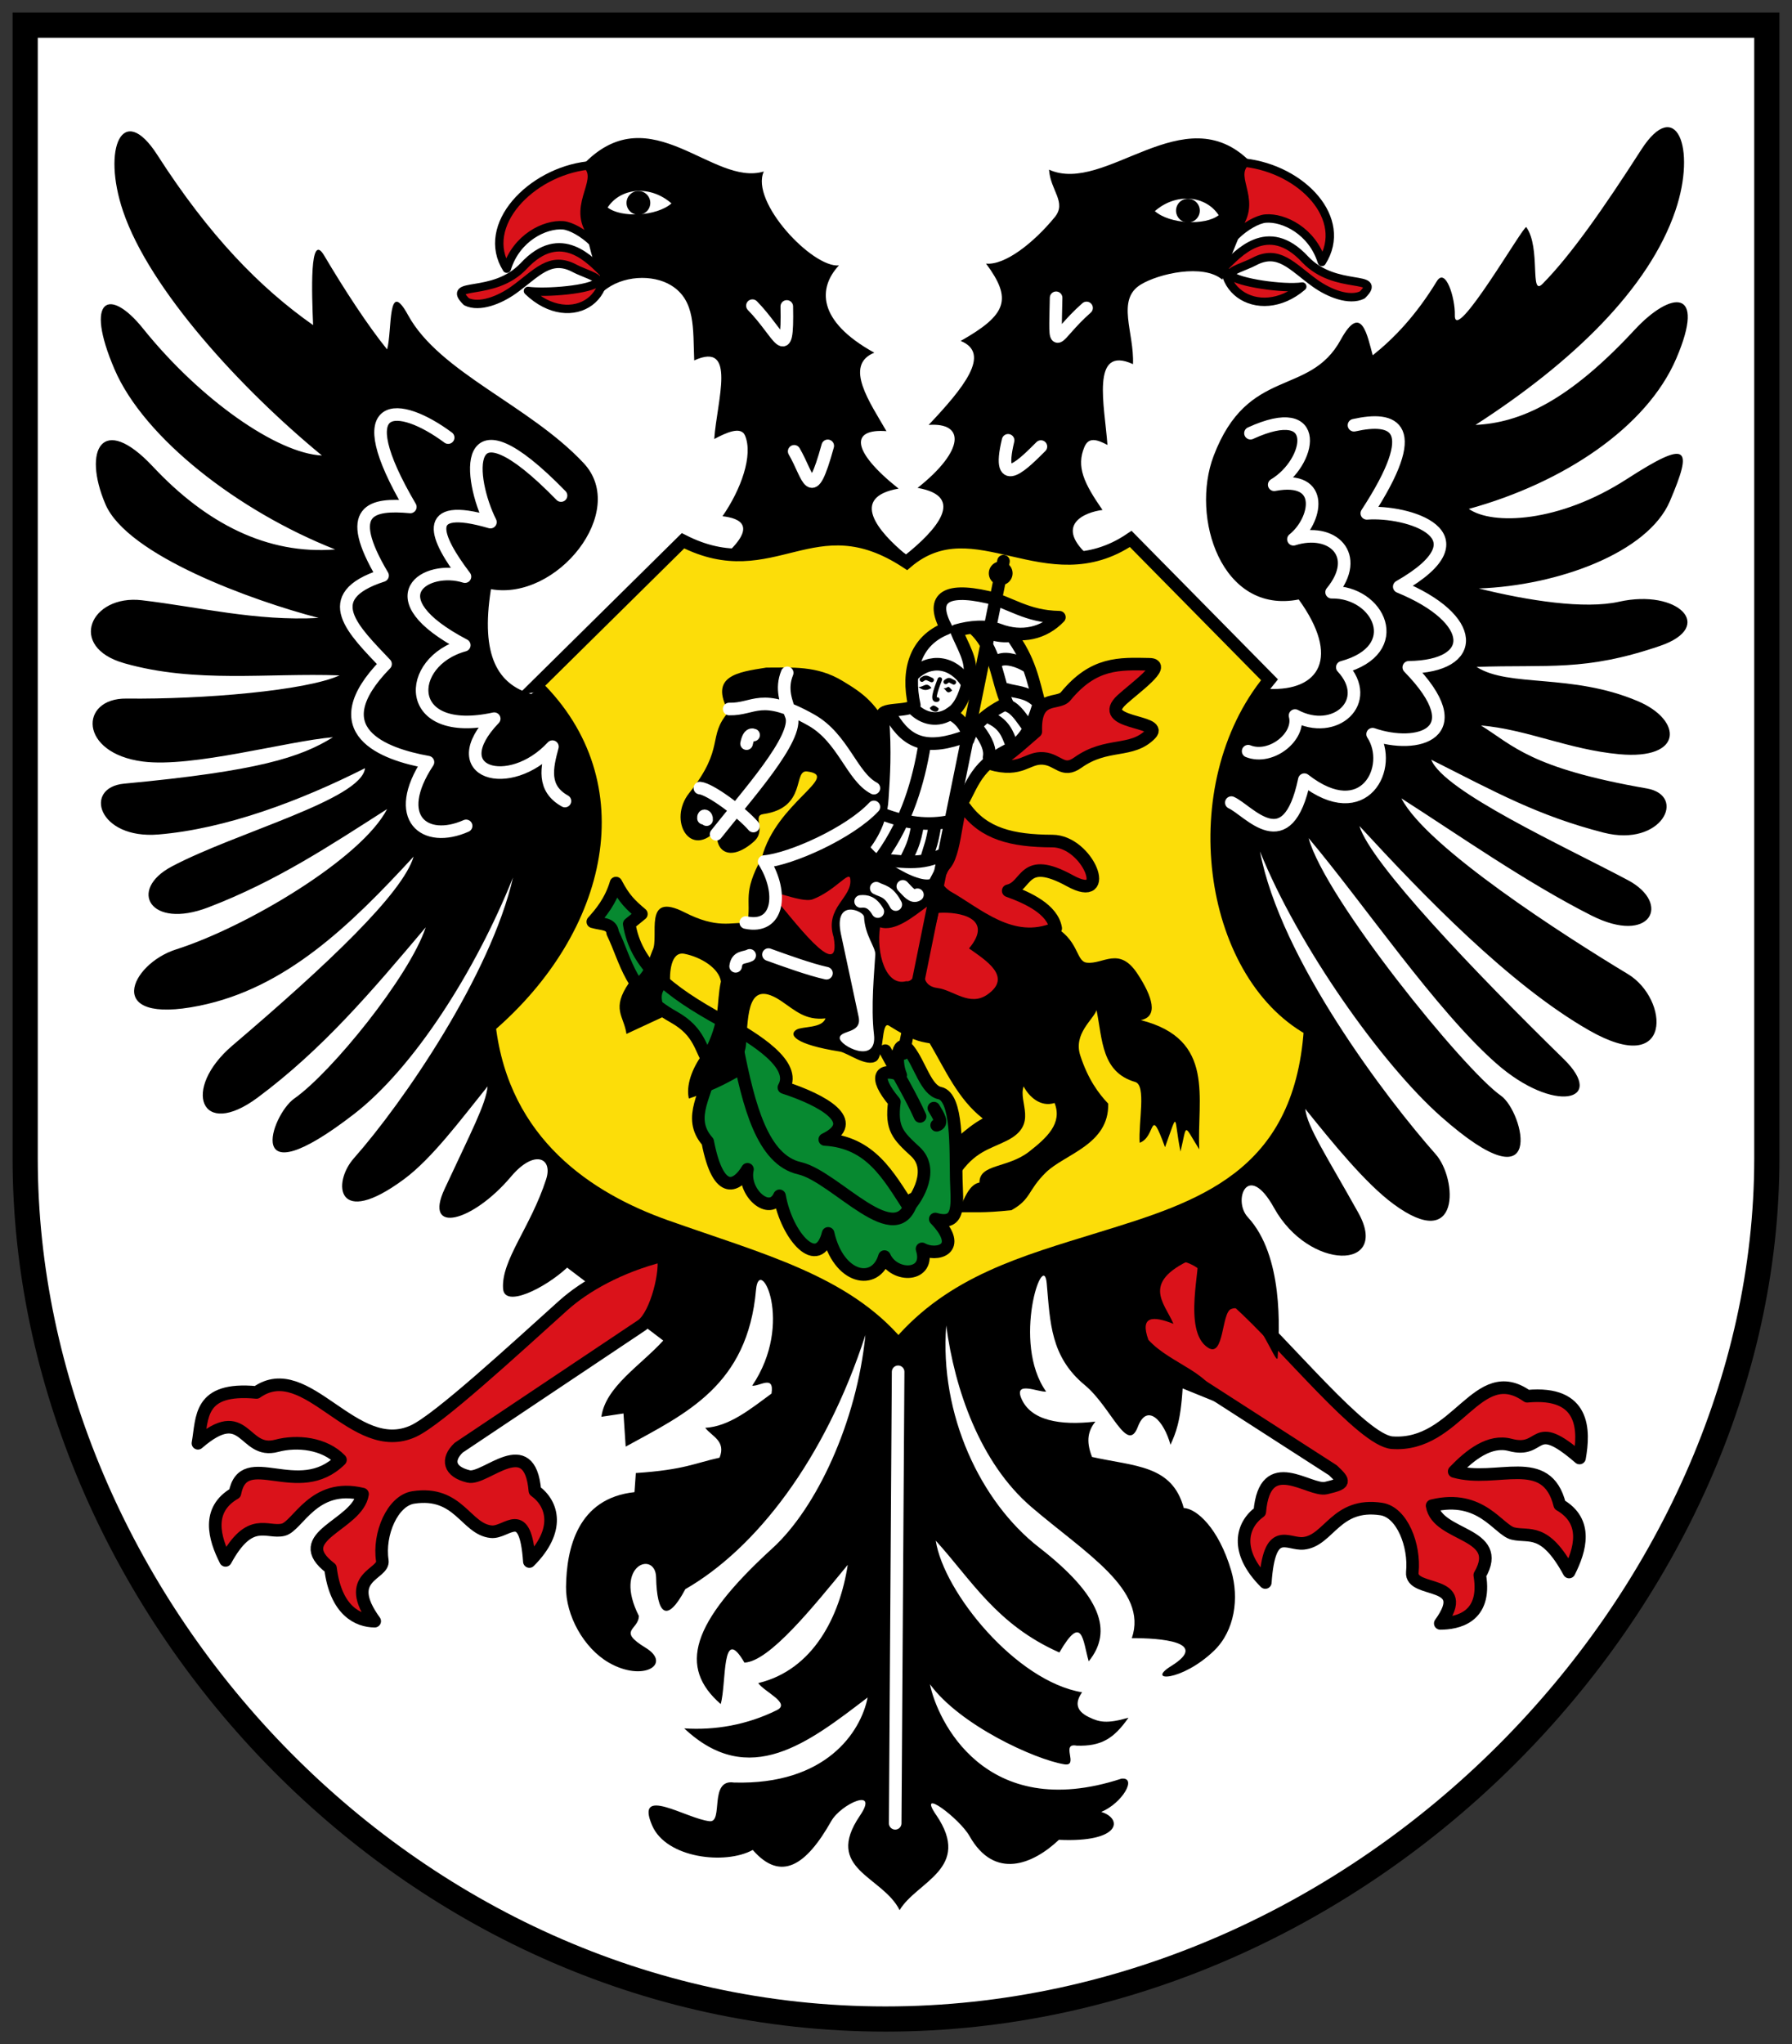 <svg xmlns="http://www.w3.org/2000/svg" viewBox="0 0 427 487" xmlns:xlink="http://www.w3.org/1999/xlink"><rect x="0" y="0" width="427" height="487" fill="#333333" stroke="none"/><defs><path id="0" d="m 210.86 135.24 a 2.83 2.04 0 1 1 -5.66 0 2.83 2.04 0 1 1 5.66 0 z"/></defs><g stroke="#000"><path d="m 6 6 h 415 v 270 c 0 105 -95 205 -210 205 -115 0 -205 -100 -205 -205 z" fill="#fff" stroke-width="6"/><path d="m 294.82 309.97 c 11.661 10.476 29.842 33.24 36.918 33.732 15.55 1.09 20.235 -19.536 32.17 -11.07 13.875 -1.304 13.6 8.249 12.463 14.715 -11.423 -9.894 -8.43 -0.954 -16.507 -3.117 -4.902 -1.313 -9.572 2.374 -13.356 6.321 10.177 2.911 22.01 -4.69 25.15 7.955 6.845 3.934 4.903 10.716 2.228 16 -5.844 -10.727 -9.455 -8.225 -13.362 -9.164 -3.51 -0.843 -7.575 -9.486 -19.28 -6.631 1.218 7.526 17.344 6.241 11.36 16.537 1.71 10.231 -5.532 11.488 -9.416 11.502 7.809 -10.763 -7.175 -6.973 -6.656 -12.195 0.631 -6.351 -2.415 -14.296 -7.397 -15.05 -10.842 -1.649 -12.455 7.553 -18.538 8.168 -3.828 0.387 -8.133 -4.55 -9.102 9.334 -7.416 -7.424 -5.632 -13.748 -1.316 -16.847 1.212 -14.31 11.82 -4.712 15.794 -5.656 4.703 -1.117 4.542 -1.456 1.625 -4.238 l -44.815 -28.848 c -3.452 -2.558 -4.131 -16.1 -3.14 -19.562 15.742 -8.908 20.291 3.731 25.18 8.123 z" fill="#da121a" stroke-linejoin="round" stroke-linecap="round" stroke-width="3"/></g><path d="m 223.06 432.38 c -4.704 -6.915 5.601 0.863 7.961 5.04 5.963 10.552 15.12 6.727 21.296 0.888 14.845 0.695 15.258 -5.071 10.09 -6.645 5.06 -2.106 8.638 -8.329 4.809 -7.924 -32.625 10.666 -43.974 -14.167 -45.627 -22.503 7.1 9.749 24.966 17.92 32 19.08 3.634 0.599 -0.999 -5.2 2.96 -4.444 5.811 0.197 8.847 -1.639 12.347 -6.656 -5.249 1.527 -7.04 1.021 -9.428 -0.132 -3.415 -1.646 -3.125 -3.782 -1.628 -5.923 -15.747 -2.617 -32.983 -23.851 -34.868 -36.12 8.561 9.419 14.46 19.98 29.454 26.642 5.511 -9.489 5.572 -2.84 6.993 2.107 5.828 -7.186 2.998 -15.622 -11.834 -27.14 -13.955 -10.84 -23.751 -31.632 -22.12 -52.881 2 15.14 8.03 32.749 20.313 43.27 12.737 10.909 27.875 19.718 23.911 31.23 6.687 -0.042 18.622 0.839 9.477 6.581 -6.402 3.903 2.407 3.817 10.1 -3.578 4.992 -4.797 6.01 -12.6 4.112 -19.06 -3.01 -10.228 -8.292 -14.822 -11.312 -14.949 -2.769 -10.302 -11.71 -9.888 -21.856 -12.164 -1.564 -3.992 -0.834 -6.344 0.79 -8.424 -8.374 0.982 -15.398 -0.224 -17.637 -5.528 -1.8 -4.264 4.137 -1.421 5.919 -1.614 -8.324 -11.668 -0.612 -34.24 0.136 -25.763 0.821 9.307 0.897 17.452 9.08 24.22 6.273 5.192 10.1 16.582 12.628 9.924 2.211 -5.832 6.236 -1.391 7.778 4.286 1.189 -2.684 2.391 -5.269 2.896 -13.425 l 8.424 3.422 c -0.988 -7.176 -11.208 -9.08 -16.584 -15 -2.084 -5.754 1.08 -5.735 5.974 -3.815 -2.182 -5.141 -8.196 -10.122 5.609 -15.929 1.296 1.205 -3.7 17.679 2.667 21.642 3.821 2.379 3.151 -8.285 5.431 -9.228 5.455 -2.256 10.933 14.285 11.12 11.541 0.46 -6.794 1.35 -24.295 -7.108 -33.432 -3.685 -3.98 -0.027 -13.537 6.238 -2.235 8.355 15.07 27.763 14.937 20.09 1.182 -7.433 -13.32 -12.223 -20.497 -12.636 -24.745 6.643 8.256 14.34 17.736 20.983 22.648 16.1 11.905 15.291 -5.968 10.08 -11.855 -11.688 -13.2 -37.04 -46.51 -41.855 -72.13 8.992 22.405 28.954 50.635 43.13 63.17 25.465 22.521 19.738 -1.16 14.258 -4.995 -8.807 -6.161 -41.913 -46.984 -45.804 -61.34 12.978 15.388 30.32 41.02 44.751 53.701 13.697 12.04 26.386 9.05 16.06 -1.053 -21.21 -20.748 -46.11 -46.78 -48.7 -55.54 15.184 16.489 35.677 37.801 54.754 48.7 20.06 11.458 19.06 -7.495 9.213 -13.425 -15.03 -9.06 -47.946 -30.15 -53.965 -41.855 13.385 8.552 29.653 20 45.28 27.904 14.12 7.141 19.16 -2.856 8.687 -8.424 -15.262 -8.116 -43.927 -21.18 -46.857 -28.693 15.444 7.791 25.458 13.364 41.07 17.374 13.87 3.563 19.988 -8.835 10.266 -10.53 -27.721 -4.832 -31.778 -10.203 -39.486 -15 10.881 0.911 20.87 5.732 32.905 6.844 15.413 1.425 15.167 -8.102 4.475 -12.636 -15.831 -6.713 -30.712 -3.198 -38.433 -8.16 17.11 -0.621 25.663 1.16 43.698 -5 13.402 -4.579 4.306 -13.663 -9.74 -10.53 -8.239 1.838 -21.648 -0.243 -33.432 -3.159 18.852 -0.669 40.32 -8.535 45.541 -20.796 5.478 -12.868 4.605 -14.87 -10.266 -5.265 -16.17 10.443 -32.05 11.03 -37.644 7.108 22.63 -6.235 42.4 -19.467 49.41 -35.779 7.305 -17.01 -1.247 -16.22 -9.92 -6.867 -15.704 16.936 -27.2 22.13 -37.907 22.639 23 -14.819 41.33 -32.431 47.647 -51.07 5.099 -15.04 0.091 -27.331 -8.16 -14.478 -8.995 14.01 -16.864 25.24 -23.524 31.956 -3.095 3.12 -0.334 -8.613 -3.853 -13.529 -0.512 -0.715 -17.24 28.372 -17.03 20.945 0.114 -4.01 -2.192 -11.488 -4.294 -8.05 -4.961 8.128 -10.179 13.59 -15.268 17.637 -1.261 -4.509 -2.659 -12.795 -7.634 -3.685 -7.475 13.686 -22.1 6.187 -30.27 27.64 -5.585 14.669 1.878 37.837 20.27 34.22 9.935 13.737 5.05 21.861 -7.216 21.298 l -42.41 -31.3 c -9.09 -7.744 -1.227 -10.844 2.87 -11.322 -4.439 -6.405 -6.283 -10.306 -4.318 -15 0.999 -2.387 2.892 -1.867 5.494 -0.499 -0.626 -9.09 -4.135 -23.917 6.089 -19.245 0.324 -7.546 -4.059 -15.34 1.843 -18.953 4.329 -2.65 14.952 -5.01 19.427 -1.181 4.772 -13.5 6.61 -12.483 6.634 -28.12 -15.764 -15.828 -34.44 7.975 -47.91 1.925 0.318 4.948 4.276 7.759 1.361 11.315 -5.04 6.142 -11.884 11.514 -16.366 11.06 6.245 8.433 5.072 12.138 -6.05 18.427 7.379 2.985 0.696 11.19 -7.634 20.01 8.661 -0.655 8.654 6.04 -2.632 15 11.741 2.047 4.269 10.198 -2.789 15.88 -6.686 -5.511 -13.478 -13.662 -1.736 -15.709 -11.286 -8.962 -11.556 -14.344 -2.896 -13.689 -3.854 -6.71 -10.275 -15.705 -2.896 -18.69 -13.759 -7.605 -13.352 -15.522 -8.424 -20.796 -6.296 0.636 -21.22 -15.16 -17.9 -22.376 -12.154 3.68 -26.849 -17.92 -42.613 -2.093 0.091 15.07 -0.913 15.298 4.393 30.632 4.475 -3.832 11.78 -4.075 16.11 -1.425 5.902 3.613 5.204 10.354 5.528 17.9 10.224 -4.673 5.399 9.628 4.773 18.718 2.602 -1.369 6.338 -3.204 7.336 -0.818 1.965 4.696 -0.932 12.809 -5.371 19.214 4.097 0.478 8.797 2.262 -0.289 10.01 l -45.3 32.354 c -7.787 -2.332 -12.149 -8.877 -9.585 -24.983 15.759 2.826 32.826 -18.538 22.11 -30.01 c -12.907 -13.819 -34.38 -21.588 -41.855 -35.27 -4.975 -9.11 -3.741 3.652 -5 8.16 -4.563 -5.627 -10.151 -14.183 -15 -22.376 -3.514 -5.933 -2.941 9.03 -2.632 16.584 -12.71 -8.917 -24.8 -21.352 -37.12 -40.539 -8.251 -12.853 -13.26 -1.619 -8.16 13.425 6.317 18.638 28.07 42.3 47.38 58.18 -10.705 -0.508 -29.05 -13.336 -42.645 -30.27 c -7.986 -9.946 -14.07 -7.245 -6.761 9.762 7.01 16.312 29.408 33.755 52.56 42.886 -16.12 1.291 -30.688 -6.141 -43.43 -19.743 -12.11 -12.918 -16.797 -3.918 -11.319 8.95 5.219 12.261 35.11 23.02 50.806 27.11 -14.942 0.81 -28.403 -2.604 -42.12 -4.212 -12.23 -1.433 -17.831 11.12 -4.212 15 16.982 4.845 34.22 2.275 51.33 2.896 -7.985 3.646 -32.524 5.735 -50.806 5.528 -11.228 -0.127 -11.402 13.02 3.949 15 11.772 1.52 34.397 -4.881 45.28 -5.791 -7.708 4.801 -17.82 8.07 -49.753 11.06 -9.826 0.92 -6.236 13.303 8.16 12.11 16.06 -1.332 33.783 -8 49.23 -15.794 -0.824 7.513 -30.805 15.313 -46.07 23.429 -10.471 5.568 -5.168 15.04 8.687 9.74 16.354 -6.253 29.26 -14.877 42.645 -23.428 -6.02 11.709 -33.408 28.06 -50.28 33.432 -10.95 3.485 -17.556 18.09 5.528 13.425 20.589 -4.163 35.885 -19.05 51.07 -35.538 -2.591 8.764 -20.586 25.775 -43.17 45.01 -12.171 10.368 -7.642 22.571 6.05 12.372 15.41 -11.474 27.03 -25.15 40.01 -40.539 -3.891 11.719 -22.519 34.641 -31.33 40.802 -5.481 3.834 -12.639 24.469 14.258 3.679 14.175 -10.957 28.872 -33.922 37.864 -56.33 -5.337 23.25 -26.22 53.663 -37.907 66.863 -5.212 5.887 -4.18 16.916 11.922 5.01 6.643 -4.912 13.287 -13.865 19.93 -22.12 -0.413 4.248 -3.841 10.647 -10.266 24.481 -5.04 10.86 6.637 7.932 15.875 -3.02 5.479 -6.498 10.01 -4.506 8.344 0.655 -3.72 11.506 -10.727 19.267 -10.266 26.06 0.32 4.716 9.986 -0.09 15.268 -5 l 22.902 17.374 c -5.376 5.923 -13.753 10.988 -14.742 18.16 l 5.265 -0.79 l 0.526 7.897 c 14.474 -7.928 29.05 -14.591 31.06 -37.38 0.748 -8.475 9.25 7.777 -0.917 22.868 1.782 0.193 5.323 -2.695 4.603 1.877 -5.065 3.718 -10.05 7.826 -15.794 8.16 1.624 2.079 4.987 3.115 3.422 7.108 -5.908 1.289 -8.377 2.893 -19.956 3.662 l -0.32 4.554 c -13.55 1.444 -16.202 13.409 -16.314 22.583 -0.082 6.734 4.176 14.538 10.167 18.01 8.222 4.762 15.188 0.373 8.786 -3.53 -6.878 -4.193 -1.649 -4.175 -1.593 -7.578 -6.214 -12.222 3.97 -15.653 4.106 -9.177 0.185 8.789 2.538 11.127 6.963 2.803 16.672 -9.572 33.26 -30.706 42.908 -60.55 -2.058 20.723 -11.635 41.2 -22.12 50.775 -19.643 17.935 -22.401 28.382 -12.361 37.15 1.421 -4.948 0.147 -19.366 5.658 -9.877 5.971 -0.246 16.41 -13.343 24.615 -23.291 -1.885 12.269 -8.208 25.02 -21.323 28.17 1.497 2.141 7.826 4.77 4.427 6.449 -7.132 3.523 -14.709 4.818 -22.06 4.344 15.484 14.534 29.582 3.413 43.698 -7.371 -1.653 8.336 -10.02 20.884 -31.852 20.27 -6.04 -0.913 -2.443 9.55 -5.791 9.213 -5.492 -0.552 -17.947 -8.774 -13.689 1.053 3.365 7.765 17.435 9.395 23.955 5.791 6.704 7.682 12.727 3.707 18.69 -6.844 2.36 -4.176 11.548 -8.231 6.844 -1.316 -8.709 12.803 5.44 14.368 9.461 22.508 4.02 -6.823 17.426 -9.876 8.716 -22.679 z"/><g stroke="#000" stroke-width="3"><path d="m 134.3 310.93 c -11.661 10.476 -29.842 27.28 -35.801 30.01 -14.172 6.491 -25.447 -17.675 -37.38 -9.213 -13.875 -1.304 -12.856 6.01 -13.952 12.11 11.423 -9.894 10.664 2.769 18.741 0.606 4.902 -1.313 11.433 -0.604 15.218 3.343 -10.03 9.95 -23.03 -3.167 -25.15 7.955 -6.845 3.934 -4.903 10.716 -2.228 16 5.844 -10.727 9.828 -6.364 13.734 -7.302 3.51 -0.843 7.203 -11.347 18.908 -8.492 -1.218 7.526 -17.716 9.964 -7.637 17.654 1.269 10.231 6.648 12.605 10.533 12.619 -7.809 -10.763 2.335 -11.07 1.816 -14.429 -0.973 -6.308 2.415 -14.296 7.397 -15.05 10.842 -1.649 12.455 7.553 18.538 8.168 3.828 0.387 8.133 -6.783 9.102 7.1 7.416 -7.424 5.632 -13.748 1.316 -16.847 -1.212 -14.31 -11.82 -2.478 -15.794 -3.422 -4.703 -1.117 -5.287 -4.062 -2.369 -6.844 l 43.698 -29.22 c 3.452 -2.558 5.993 -13.12 5 -16.584 -10.53 2.632 -18.802 7.453 -23.692 11.846 z" fill="#da121a" stroke-linejoin="round" stroke-linecap="round"/><path d="m 127.79 163.35 l 34.957 -34.521 c 21.507 10.95 31.05 -9.532 53.3 5.129 16.245 -13.817 33.373 7.982 53.38 -5.565 l 33.07 33.55 c -20.735 25.24 -14.673 69.73 9.679 83.3 -2.406 35.37 -26.556 42.556 -49.885 49.758 -18.358 5.667 -35.441 10.342 -48.22 25.315 -12.763 -15.14 -32.866 -20.19 -55.44 -28.2 -18.321 -6.499 -38.677 -19.735 -42 -47.607 26.963 -23.23 34.884 -57.926 11.168 -81.16 z" fill="#fcdd09"/><path d="m 146.78 210.38 c 1.963 3.773 3.467 5.177 6.05 7.371 l -2.896 2.369 c 1.557 9.66 9.03 15.88 22.376 23.17 7.995 4.366 17.542 10.424 14.478 15.794 9.288 3.02 18.464 8.169 9.74 12.372 10.933 0.614 15.177 8.661 20.01 16.06 2.02 -2.149 6.139 -8.944 1.579 -13.162 -4.172 -3.86 -5.842 -5.442 -5 -11.846 -5.238 -6.212 -3.198 -8.24 1.51 -6.371 -1.548 -3.699 -0.496 -9.05 1.912 -6 2.68 3.39 4.105 9.585 7.371 10.266 4.296 0.897 3.782 13.234 3.949 20.533 0.13 5.668 1.169 11.263 -5 9.477 7.05 7.333 0.159 9.01 -3.159 7.108 2.142 6.737 -6.629 7.03 -8.95 1.843 -2.075 7.07 -10.94 5.446 -13.425 -5.528 -2.281 9.09 -9.828 0.866 -11.583 -8.95 -2.295 5.02 -8.871 -0.865 -7.634 -6.318 -2.234 3.776 -6.84 7.105 -9.477 -6.581 -5.201 -5.867 0.24 -11.658 0.79 -18.16 -2.672 -3.861 -2.42 -7.924 -8.95 -11.583 -10.419 -5.837 -11.126 -13.07 -14.478 -20.01 -0.253 -2.312 -2.482 -1.981 -4.738 -2.632 1.843 -2.047 4.212 -4.829 5.528 -9.213 z" fill="#078930" stroke-linejoin="round" stroke-linecap="round"/></g><path d="m 149.94 234.07 c 2.201 -0.752 4.03 -3.372 5.528 -7.634 1.747 -3.107 -2.483 -14.246 7.634 -9.09 7.789 3.969 10.962 2.344 15 2.51 0.982 -5.484 -1.307 -6.925 3.422 -15.531 3.46 -13.18 19 -19.503 10.793 -20.533 -3.439 -0.431 0.067 8.662 -10.419 10.147 -2.805 0.397 0.899 3.791 -2.326 6.609 -5.776 5.05 -9.577 2.138 -8.578 -3.067 -6.452 7.432 -11.964 -2.035 -6.767 -8.565 8.72 -10.957 4.154 -13.363 9.4 -19.339 -4.71 -8.57 2.087 -9.448 8.95 -10.53 6.23 0.004 12.06 -0.525 18.16 3.159 5.03 3.035 8.07 5.12 12.11 13.162 l 9.74 37.38 c 9.976 3.186 16.581 5.795 27.904 7.634 6.677 3.247 5.776 8.614 8.424 8.95 3.945 0.5 7.738 -4.01 12.11 2.632 3.651 5.547 5.04 10.244 0.79 11.06 17.992 4.555 13.339 18.746 13.952 30.799 -3.843 -6.103 -2.85 -6.3 -4.475 0.526 -1.678 -8.262 -0.396 -10.19 -3.685 -1.053 -3.81 -10.366 -2.076 -2.437 -6.05 -1.053 -0.319 -4.88 1.635 -13.699 -1.053 -14.478 -8.03 -2.326 -7.795 -10.02 -9.213 -17.11 -0.809 2.292 -5.57 5.615 -3.885 10.793 1.836 5.638 4.344 9.05 6.658 11.474 0.238 9.803 -10.4 12.01 -14.882 16.43 -4.363 4.301 -3.441 6.304 -8.16 8.95 -7.123 0.758 -8.623 0.391 -12.636 0.526 1.901 -5.179 3.261 -6.756 5 -7.108 -0.013 -4.502 6.711 -3.352 11.846 -7.371 4.237 -3.316 7.978 -6.746 6.05 -11.583 -3.363 1.071 -6.108 -1.519 -7.371 -3.949 -1.357 3.78 3.609 9.09 -3.949 12.899 -4.2 2.119 -7.722 2.607 -11.583 8.424 l -0.263 -9.213 c 1.885 -1.672 3.837 -3.253 6.05 -4.475 -5.925 -4.632 -8.896 -11.542 -12.636 -17.9 -2.68 -0.46 -4.154 -0.719 -9.74 -4.212 -1.87 -1.17 -1.05 7.188 -3 8.455 -2.36 1.533 -6.799 -1.982 -8.686 -2.281 -10.808 -1.71 -12.278 -4.03 -10.301 -5.22 1.362 -0.822 6.084 -0.274 6.896 -2.68 -4.786 0.529 -7.22 -1.882 -10.443 -4.065 -8.08 -5.476 -7.988 2.761 -8.503 10.297 -0.194 2.834 -2.036 3.702 -1.237 7.34 -6.493 3.738 -9.01 4.296 -12.372 5.528 -0.714 -2.964 0.652 -7.133 3.422 -10.793 4.316 -8.03 3.01 -11.566 4.212 -17.11 -0.46 -3.129 -4.679 -5.78 -8.687 -6.581 -3.372 -0.674 -3.546 4.819 -3.422 7.108 -3.625 2.545 -1.237 5.089 -1.053 7.634 l -9.345 4.343 c -0.594 -4.336 -3.718 -5.898 0.658 -12.241 z"/><g fill="#da121a"><g stroke="#000" stroke-linejoin="round" stroke-linecap="round" stroke-width="3"><path d="m 236.02 181.95 c 7.408 2.138 8.715 -1.594 12.604 -1.264 3.584 0.305 4.622 3.547 8.192 1 6.966 -4.969 12.819 -2.14 17.374 -6.844 3.156 -3.26 -13.242 -2.306 -6.844 -8.16 2.973 -2.721 10.834 -8.337 6.581 -8.424 -7.241 -0.147 -13.321 -0.501 -20.01 7.634 -1.817 2.21 -7.42 -0.648 -7.104 8.397 -3.752 3.166 -7.705 7.135 -10.796 7.66 z"/><path d="m 229.97 192.47 c 4.482 6.174 11.11 7.863 20.796 7.897 8.534 0.03 14.479 15.12 4.212 9.477 -11.379 -6.257 -10.06 1.346 -14.742 2.369 4.849 1.74 10.573 4.475 11.319 8.95 -10.497 4.477 -18.824 -3.636 -26.06 -7.634 -2.214 -1.631 -3.837 -3.461 -0.263 -7.634 2.845 -3.323 2.676 -16.266 4.738 -13.425 z"/></g><path d="m 215.92 233.76 c -4.891 1.319 -7.149 -6.769 -6.227 -12.854 3.656 1.168 8.162 -2.716 11.152 -4.879 0.315 4.648 -1.474 18.442 -4.924 17.733 z"/><path d="m 223.65 217.48 c 4.957 -0.34 13.276 1.245 7.249 8.469 3.977 2.829 10.44 6.774 4.366 10.998 -4.217 2.932 -8.133 -1.091 -11.878 -1.566 -6.674 -0.848 -1.273 -10.408 0.263 -17.9 z"/><path d="m 184.43 213.8 c -2.882 -3.228 6.244 1.581 9.242 0.438 5.319 -2.028 8.641 -6.875 8.921 -4.913 0.651 4.562 -6.204 6.757 -3.949 13.952 2.026 11.673 -10.277 -5.065 -14.215 -9.477 z"/></g><g fill="#fff"><path d="m 210.36 170.93 c -1.165 -2.525 6.074 -1.177 7.499 -2.941 -1.827 -8.274 0.24 -15.333 7.653 -18.273 -3.74 -6.9 -0.786 -9.879 9.921 -7.429 5.198 1.19 9.101 4.628 17 4.752 -3.646 3.823 -8.943 5.082 -14.305 3.05 -3.15 -1.194 -7.07 -0.783 -10.253 0.141 1.41 3.551 3.839 7.07 3.146 10.652 -0.932 4.818 -2.356 7.796 -4.616 9.168 3.091 1.372 4.65 4.792 4.276 6.164 1.027 -3.443 5.04 -6.701 9.291 -8.655 -2.459 -5.309 -2.58 -13.14 -8.16 -18.01 2.455 0.881 6.177 2.419 9.213 1.852 4.248 5.695 5.19 10.839 6.581 16.06 -1.883 6.749 -4.304 9.633 -7.634 11.319 -8.239 4.172 -8.358 9.121 -11.955 14.492 -0.823 9.07 -3.149 13.12 -5.419 17.361 -4.316 2.507 -17.972 -7.57 -16.757 -9.136 3.116 -4.02 4.226 -7.886 4.398 -11.396 0.358 -5.439 0.732 -10.83 0.122 -19.17 z" stroke="#000" stroke-linejoin="round" stroke-linecap="round" stroke-width="3"/><path d="m 200.4 222.61 l 4.189 19.611 c 0.872 4.083 -4.312 3.102 -4.498 5.01 -0.183 1.882 9.02 6.598 8.16 -0.79 -0.774 -6.638 0.08 -14.833 0.318 -19.02 0.1 -1.767 -2.46 -4.47 -2.687 -9.01 -0.071 -1.412 -7.348 -4.528 -5.483 4.203 z"/></g><use transform="matrix(1 0 0 1.387 30.418 -51)" xlink:href="#0"/><path d="m 221.57 168.63 c 0.694 -0.573 0.81 -0.895 2.083 0.138 -0.023 1.35 -1.94 0.663 -2.083 -0.138 z"/><path d="m 224.83 163.97 c 1.273 0.07 0.785 -1.082 2.058 0.53 -1.281 1.071 -1.326 -0.085 -2.058 -0.53 z"/><path d="m 218.84 163.67 c 1.273 0.07 1.839 -1.388 3.112 0.224 -1.346 0.847 -2.182 0.46 -3.112 -0.224 z"/><path d="m 225.35 162.45 c 0.96 -0.687 0.721 -0.422 1.923 0.102 m -7.591 -0.651 c 0.96 -0.687 1.107 -0.422 2.309 0.102 m 1.356 4.647 c -1.272 0.434 -0.535 -1.865 0.596 -4.79" fill="none" stroke="#000" stroke-linejoin="round" stroke-linecap="round" stroke-width="1.08"/><path d="m 275.18 50.3 c 4.996 -4.397 12.08 -3.807 15.211 0.969 -3.207 2.522 -11.675 2.135 -15.211 -0.969 z" fill="#fff"/><use transform="matrix(1 0 0 1.387 75.03 -137.4)" xlink:href="#0"/><path d="m 160 48.46 c -4.996 -4.397 -12.08 -3.807 -15.211 0.969 3.207 2.522 11.675 2.135 15.211 -0.969 z" fill="#fff"/><use transform="matrix(-1 0 0 1.387 360.15 -139.24)" xlink:href="#0"/><g stroke-linejoin="round" stroke-linecap="round"><g fill="none" stroke-width="3"><path d="m 230.43 175.31 c -9.497 3.601 -14.11 1.854 -17.975 -4.551 m -2.04 23.23 c 5.396 2.054 10.661 2.857 16.288 1.612 m -18.526 9.05 c 6.23 0.397 11.407 1.881 17.11 -1.448 m 10.793 -32.12 c 3.245 1.555 4.01 3.817 4.87 6.05 m -7.766 -3.291 c 2.114 2.743 2.842 4.891 2.501 6.581 m 4.607 -12.241 c 1.887 0.786 2.983 2.725 4.87 5.265 m -5.396 -9.213 c 2.325 0.709 4.651 0.54 6.976 2.501 m -8.555 -9.477 c 1.755 -0.694 4.563 0.256 6.318 1.316 m -26.851 2.106 c 3.948 -3.808 9.39 -3.124 12.636 1.843 m -10 15 c -1.404 8.653 -4.202 18.15 -10.135 26.456 m 8.555 -7.897 c -0.717 4.927 -1.846 6.557 -2.896 8.819 m 6.976 -8.424 c -0.614 4.189 -1.228 5.324 -1.843 7.502 m -3.159 -35.01 c 1.922 1.933 5.547 3.47 9.213 0.658 m 12.11 -35.932 l -23.823 117.27 m -39.618 -1.448 c 2.742 13.96 6.02 26.796 14.878 28.811 8.579 1.952 23.378 20.551 26.846 7.385 m -6.449 -35.406 c 3.378 6.299 6.197 10.997 8.292 15.663 m 3.291 -1.974 c 1.068 1.784 2.313 3.657 0.658 4.08" stroke="#000"/><path d="m 297.41 178.96 c 5.459 2.168 12.518 -3.502 11.174 -8.49 9.485 5.089 18.865 -3.351 11.266 -11.502 15.456 -4.179 8.677 -18.1 -2.55 -17.88 7.283 -8.844 0.12 -15.539 -9.1 -12.614 5.447 -4.322 7.899 -15.341 -4.58 -12.985 8.797 -5.258 11.731 -20.239 -5.655 -12.287 m -4.56 88.01 c 4.136 1.835 13.363 13.891 17.401 -5.468 14.356 11.188 21.364 -3.109 16.262 -10.835 10.627 3.687 24.17 -0.013 8.622 -15.932 16.621 -0.198 16.438 -11.54 -2.273 -19.212 21.563 -12.356 1.822 -18.198 -7.727 -17.468 13.549 -20.794 6.538 -23.14 -3.06 -20.99 m -74.6 5.082 c -3.561 3.507 -10.891 11.305 -7.818 -1.489 m 18.694 -31.536 c -8.03 7.04 -7.54 11.864 -7.259 -2.42 m -62.41 36.577 c 3.561 6.112 4 13.167 8 -1.303 m -17.949 -33.398 c 6.539 6.671 8.471 14.47 8.19 0.186 m -52.864 117.83 c -5.459 -3.043 -4.328 -7.97 -2.984 -12.957 -10.23 11.05 -26.311 6.328 -13.872 -6.663 -21.785 4.755 -21.335 -13.628 -7.13 -17.507 -21.802 -11.45 -9.06 -19.262 0.163 -16.337 -6.936 -9.161 -10.877 -17.947 6.069 -12.985 -5.074 -10.1 -7.636 -31.407 16.823 -6.331 m -22.616 78.7 c -9.879 4.384 -17.869 -1.897 -9.09 -15.187 -10.627 -1.897 -25.656 -7.459 -10.111 -23.377 -7.482 -7.932 -16.307 -16.03 -0.705 -21.07 -9.399 -15.831 -2.607 -17.18 6.61 -16.352 c -15.308 -26.07 -2.783 -25.28 9.02 -16.523 m 68.5 125.96 c 0.329 -2.444 2.133 -1.94 3.351 -2.606 m 4.467 -0.186 c 4.02 1.456 10.01 3.61 13.821 4.437 m 16.38 202.52 l 0.698 -107.56 m -5.212 -115.22 c 1.506 0.807 2.921 0.61 4.654 3.909 m -8.376 -0.745 c 1.365 -0.136 2.73 0.103 4.095 2.42 m -31.458 2.606 c 7.854 1.686 9.02 -7.086 4.374 -14.519 6.43 -0.563 20.405 -6.86 26.15 -13.03 m -37.6 6.515 c 6.924 -8.791 19.922 -23.07 17.922 -28.24 -1.283 -3.314 -2.519 -6.431 -0.983 -10.213 m -13.82 8.617 c 6.06 0.154 7.526 -4.177 19.593 2.648 7.579 4.286 9.638 13.455 14.888 16.207 m -30.341 -10.61 c 0.373 -1.794 0.951 -2.358 1.675 -2.048 m -11.945 19.821 c -0.1 -0.937 0.842 -0.642 0.745 0.336 m -1.599 -7.522 c 2.46 0.206 9.943 5.79 12.742 9.05 m 35.613 14.365 c 1.161 1.174 2.321 2.825 3.482 2" stroke="#fff"/></g><g fill="#da121a" stroke="#000" stroke-width="2"><path d="m 124.72 63.44 c 9.01 -9.752 16.212 -1.124 19.271 1.783 2.275 -4.83 -6.101 -11.242 -9.807 -11.545 -4.326 -0.354 -11.159 2.956 -13.422 10.334 -6.488 -10.279 5.657 -23 19.27 -24.573 3.737 3.948 -4.659 10.201 1.769 17.253 7.524 13.672 -5.575 22.654 -15.995 12.624 4.267 0.581 15.201 -0.299 16.713 -2.185 0.384 -1.055 -3.577 -2.11 -5.536 -3.165 -5.925 -3.191 -9.116 1.196 -14.613 5.133 -3.315 2.375 -8.126 4.287 -11.23 2.778 -5.093 -5.091 6.341 -0.837 13.581 -8.437 z"/><path d="m 311.02 61.832 c -9.01 -9.752 -16.212 -1.124 -19.271 1.783 -2.275 -4.83 6.101 -11.242 9.807 -11.545 4.326 -0.354 11.159 2.956 13.422 10.334 6.488 -10.279 -4.726 -22.07 -18.339 -23.642 -3.737 3.948 3.728 9.27 -2.7 16.322 -7.524 13.418 5.947 22.11 16.367 13.182 -4.479 0.646 -15.482 -0.949 -17.08 -2.743 -0.384 -1.055 3.577 -2.11 5.536 -3.165 5.925 -3.191 9.116 1.196 14.613 5.133 3.315 2.375 8.126 4.287 11.23 2.778 5.093 -5.091 -6.341 -0.837 -13.581 -8.437 z"/></g></g></svg>